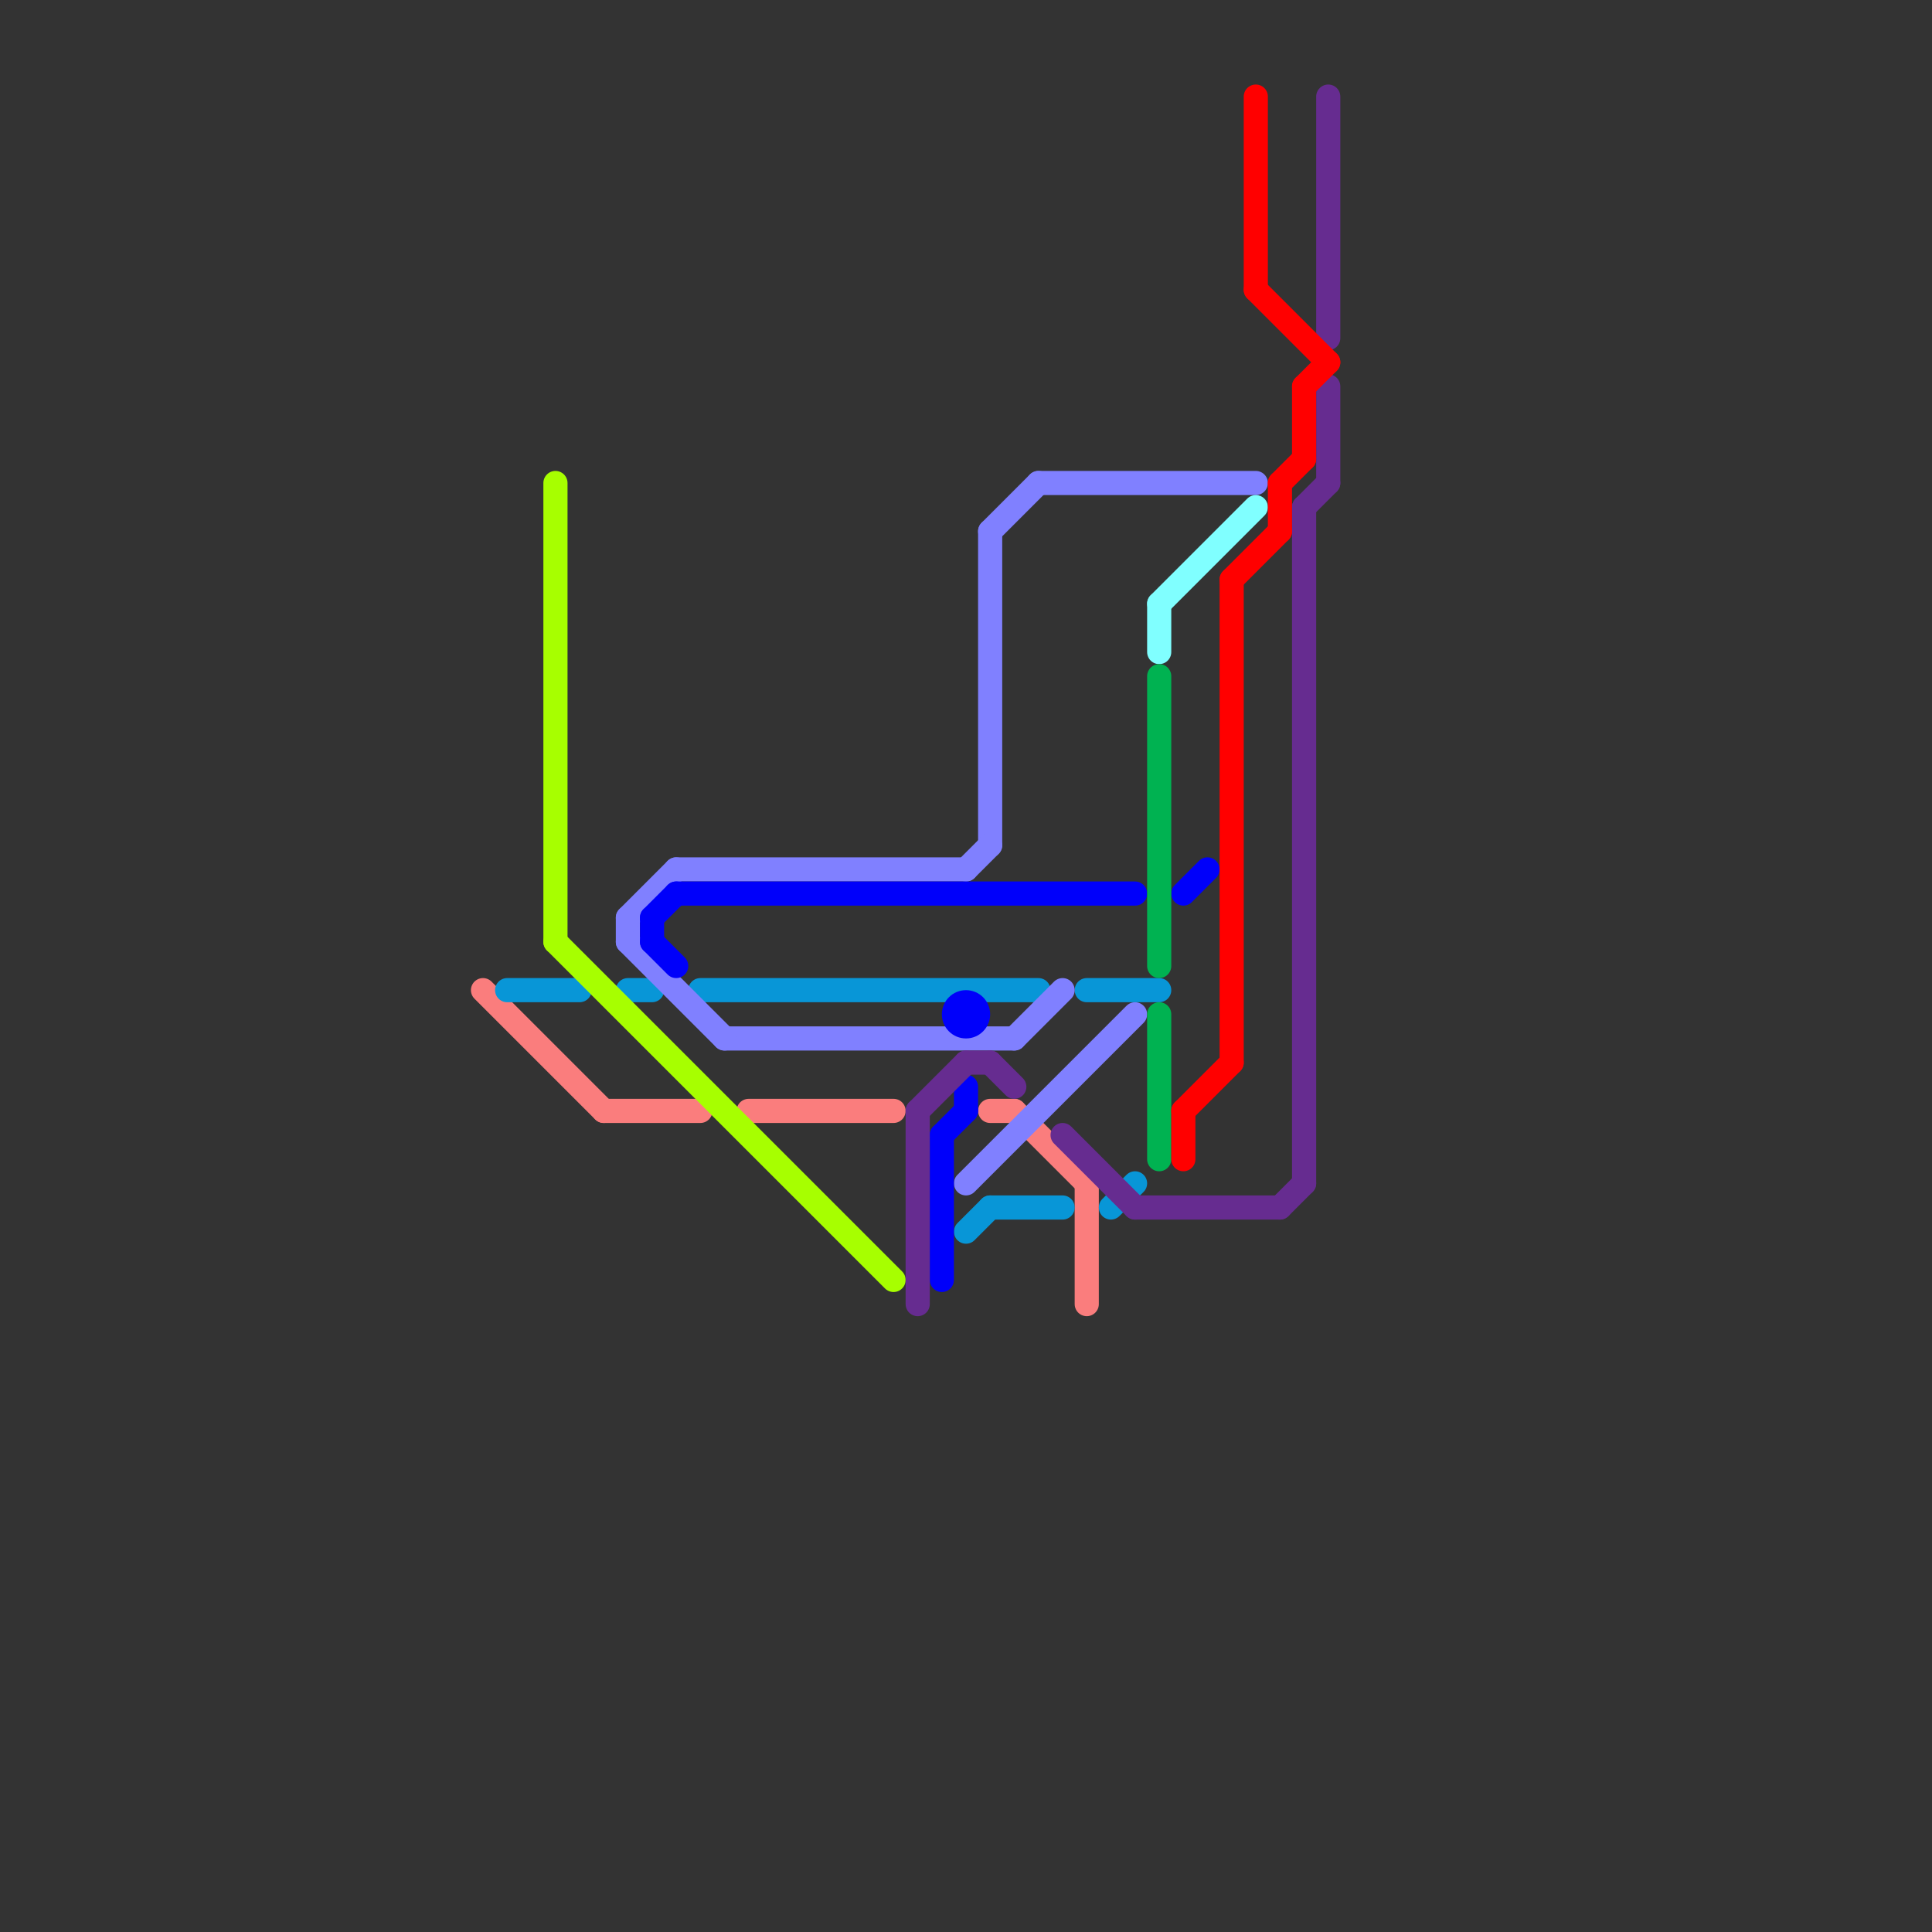 
<svg version="1.1" xmlns="http://www.w3.org/2000/svg" viewBox="0 0 80 80">
<rect x="0" y="0" width="80" height="80" fill="#333333" stroke="none"/>
<style>text { font: 1px Helvetica; font-weight: 600; white-space: pre; dominant-baseline: central; } line { stroke-width: 1; fill: none; stroke-linecap: round; stroke-linejoin: round; } .c0 { stroke: #fa7d7d } .c1 { stroke: #0896d7 } .c2 { stroke: #a7ff00 } .c3 { stroke: #8080ff } .c4 { stroke: #0000fa } .c5 { stroke: #662c90 } .c6 { stroke: #80ffff } .c7 { stroke: #00b251 } .c8 { stroke: #ff0000 }</style><defs><g id="wm-xf"><circle r="1.2" fill="#000"/><circle r="0.9" fill="#fff"/><circle r="0.6" fill="#000"/><circle r="0.3" fill="#fff"/></g><g id="wm"><circle r="0.6" fill="#000"/><circle r="0.3" fill="#fff"/></g></defs><line class="c0" x1="31" y1="46" x2="37" y2="46"/><line class="c0" x1="20" y1="41" x2="25" y2="46"/><line class="c0" x1="25" y1="46" x2="29" y2="46"/><line class="c0" x1="42" y1="46" x2="45" y2="49"/><line class="c0" x1="41" y1="46" x2="42" y2="46"/><line class="c0" x1="45" y1="49" x2="45" y2="54"/><line class="c1" x1="41" y1="50" x2="44" y2="50"/><line class="c1" x1="26" y1="41" x2="27" y2="41"/><line class="c1" x1="29" y1="41" x2="43" y2="41"/><line class="c1" x1="21" y1="41" x2="24" y2="41"/><line class="c1" x1="40" y1="51" x2="41" y2="50"/><line class="c1" x1="45" y1="41" x2="48" y2="41"/><line class="c1" x1="46" y1="50" x2="47" y2="49"/><line class="c2" x1="23" y1="20" x2="23" y2="39"/><line class="c2" x1="23" y1="39" x2="37" y2="53"/><line class="c3" x1="28" y1="36" x2="40" y2="36"/><line class="c3" x1="30" y1="43" x2="42" y2="43"/><line class="c3" x1="41" y1="22" x2="41" y2="35"/><line class="c3" x1="26" y1="38" x2="26" y2="39"/><line class="c3" x1="40" y1="36" x2="41" y2="35"/><line class="c3" x1="41" y1="22" x2="43" y2="20"/><line class="c3" x1="43" y1="20" x2="52" y2="20"/><line class="c3" x1="42" y1="43" x2="44" y2="41"/><line class="c3" x1="40" y1="49" x2="47" y2="42"/><line class="c3" x1="26" y1="38" x2="28" y2="36"/><line class="c3" x1="26" y1="39" x2="30" y2="43"/><line class="c4" x1="28" y1="37" x2="47" y2="37"/><line class="c4" x1="27" y1="39" x2="28" y2="40"/><line class="c4" x1="27" y1="38" x2="28" y2="37"/><line class="c4" x1="39" y1="47" x2="40" y2="46"/><line class="c4" x1="39" y1="47" x2="39" y2="53"/><line class="c4" x1="49" y1="37" x2="50" y2="36"/><line class="c4" x1="40" y1="45" x2="40" y2="46"/><line class="c4" x1="27" y1="38" x2="27" y2="39"/><circle cx="40" cy="42" r="1" fill="#0000fa" /><line class="c5" x1="55" y1="16" x2="55" y2="20"/><line class="c5" x1="40" y1="44" x2="41" y2="44"/><line class="c5" x1="44" y1="47" x2="47" y2="50"/><line class="c5" x1="38" y1="46" x2="38" y2="54"/><line class="c5" x1="38" y1="46" x2="40" y2="44"/><line class="c5" x1="54" y1="21" x2="55" y2="20"/><line class="c5" x1="55" y1="4" x2="55" y2="14"/><line class="c5" x1="53" y1="50" x2="54" y2="49"/><line class="c5" x1="47" y1="50" x2="53" y2="50"/><line class="c5" x1="54" y1="21" x2="54" y2="49"/><line class="c5" x1="41" y1="44" x2="42" y2="45"/><line class="c6" x1="48" y1="25" x2="48" y2="27"/><line class="c6" x1="48" y1="25" x2="52" y2="21"/><line class="c7" x1="48" y1="42" x2="48" y2="48"/><line class="c7" x1="48" y1="28" x2="48" y2="40"/><line class="c8" x1="51" y1="24" x2="53" y2="22"/><line class="c8" x1="51" y1="24" x2="51" y2="44"/><line class="c8" x1="54" y1="16" x2="55" y2="15"/><line class="c8" x1="54" y1="16" x2="54" y2="19"/><line class="c8" x1="52" y1="12" x2="55" y2="15"/><line class="c8" x1="49" y1="46" x2="49" y2="48"/><line class="c8" x1="49" y1="46" x2="51" y2="44"/><line class="c8" x1="53" y1="20" x2="54" y2="19"/><line class="c8" x1="53" y1="20" x2="53" y2="22"/><line class="c8" x1="52" y1="4" x2="52" y2="12"/>
</svg>
